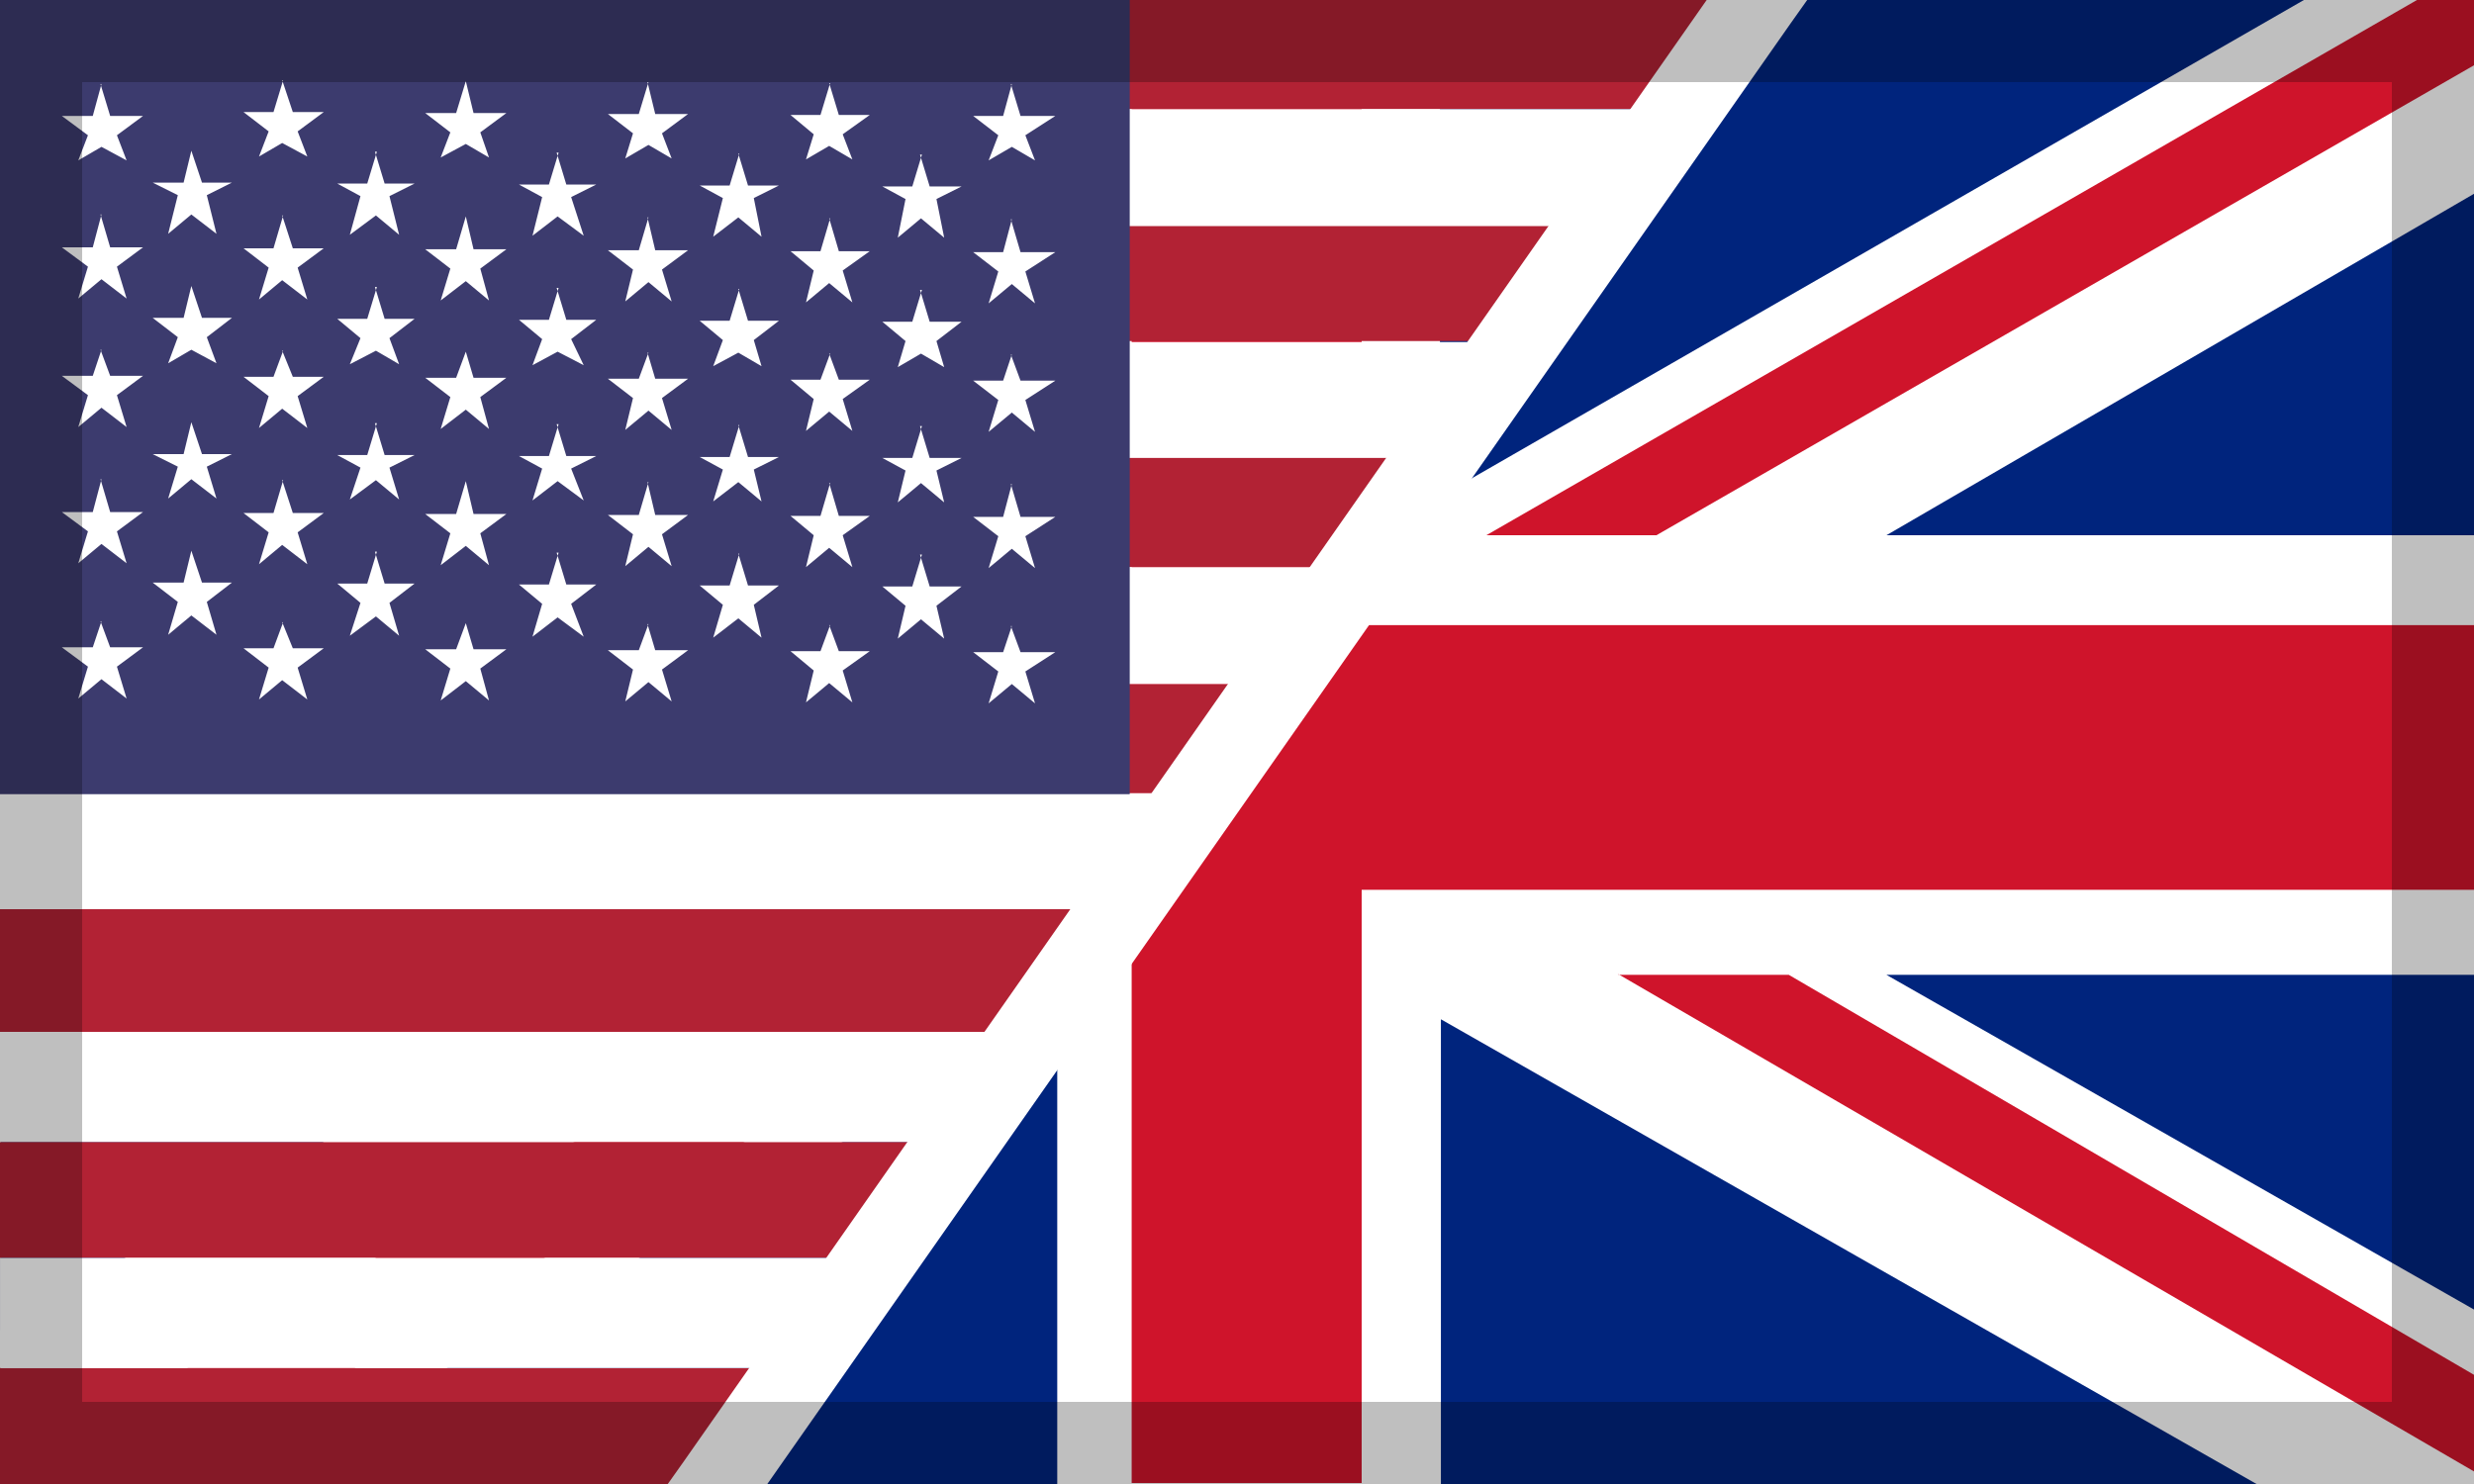 <?xml version="1.0" encoding="UTF-8"?>
<!DOCTYPE svg PUBLIC "-//W3C//DTD SVG 1.1//EN" "http://www.w3.org/Graphics/SVG/1.1/DTD/svg11.dtd">
<!-- Creator: CorelDRAW X5 -->
<svg xmlns="http://www.w3.org/2000/svg" xml:space="preserve" width="30px" height="18px" shape-rendering="geometricPrecision" text-rendering="geometricPrecision" image-rendering="optimizeQuality" fill-rule="evenodd" clip-rule="evenodd"
viewBox="0 0 2560 1536"
 xmlns:xlink="http://www.w3.org/1999/xlink">
 <g id="Ebene_x0020_1">
  <g id="_450727136">
   <g>
    <g>
     <polygon fill="white" fill-rule="nonzero" points="0,1536 2560,1536 2560,0 0,0 "/>
     <path fill="#CF142B" fill-rule="nonzero" d="M1714 554l847 -487 0 -67 -60 0 -963 554 176 0zm-1714 -441l758 441 176 0 -935 -541 0 100zm1171 -114l0 648 -1171 0 0 274 1171 0 0 614 238 0 0 -614 1151 0 0 -274 -1151 0 0 -648 -238 0zm-279 1009l-892 521 0 6 162 0 908 -527 -178 0zm782 0l886 515 0 -100 -709 -414 -176 0z"/>
     <path fill="#00247D" fill-rule="nonzero" d="M2384 0l-894 0 0 514 894 -514zm-1290 0l-894 0 894 514 0 -514zm-1093 554l630 0 -630 -367 0 367zm0 455l0 368 630 -368 -630 0zm251 527l842 0 0 -481 -842 481zm1239 0l844 0 -844 -481 0 481zm1070 -180l0 -347 -609 0 609 347zm0 -802l0 -354 -609 354 609 0z"/>
    </g>
    <g>
     <path fill="#B22234" fill-rule="nonzero" d="M0 1536l742 0 84 -120 -826 0 0 120zm0 -1423l1739 0 80 -114 -1818 0 0 114zm0 240l1570 0 84 -120 -1654 0 0 120zm0 234l1406 0 80 -114 -1486 0 0 114zm0 234l1243 0 79 -113 -1322 0 0 113zm0 247l1070 0 89 -127 -1159 0 0 127zm0 234l906 0 84 -120 -990 0 0 120z"/>
     <path fill="white" fill-rule="nonzero" d="M0 1416l827 0 80 -114 -906 0 0 114zm0 -1182l1654 0 84 -121 -1739 0 0 121zm0 240l1486 0 84 -120 -1570 0 0 120zm0 234l1322 0 84 -121 -1406 0 0 121zm0 233l1159 0 84 -120 -1243 0 0 120zm0 241l990 0 80 -114 -1070 0 0 114z"/>
     <polygon fill="#3C3B6E" fill-rule="nonzero" points="0,822 1169,822 1169,0 0,0 "/>
     <path fill="white" fill-rule="nonzero" d="M104 87l10 33 34 0 -27 20 10 26 -26 -14 -24 14 10 -26 -27 -20 32 0 9 -33zm942 561l10 27 36 0 -31 20 10 33 -24 -20 -24 20 10 -33 -26 -20 31 0 9 -27zm0 -147l10 34 36 0 -31 20 10 33 -24 -20 -24 20 10 -33 -26 -20 31 0 9 -34zm0 -134l10 27 36 0 -31 20 10 33 -24 -20 -24 20 10 -33 -26 -20 31 0 9 -27zm0 -140l10 34 36 0 -31 20 10 33 -24 -20 -24 20 10 -33 -26 -20 31 0 9 -34zm0 -140l10 33 36 0 -31 20 10 26 -24 -14 -24 14 10 -26 -26 -20 31 0 9 -33zm-94 487l10 33 33 0 -26 20 8 34 -24 -20 -24 20 8 -34 -24 -20 31 0 10 -33zm0 -133l10 33 33 0 -26 13 8 33 -24 -20 -24 20 8 -33 -24 -13 31 0 10 -33zm0 -141l10 33 33 0 -26 20 8 27 -24 -14 -24 14 8 -27 -24 -20 31 0 10 -33zm0 -140l10 33 33 0 -26 13 8 40 -24 -20 -24 20 8 -40 -24 -13 31 0 10 -33zm-94 487l10 27 32 0 -28 20 10 33 -24 -20 -24 20 8 -33 -24 -20 31 0 10 -27zm0 -147l10 34 32 0 -28 20 10 33 -24 -20 -24 20 8 -33 -24 -20 31 0 10 -34zm0 -134l10 27 32 0 -28 20 10 33 -24 -20 -24 20 8 -33 -24 -20 31 0 10 -27zm0 -140l10 34 32 0 -28 20 10 33 -24 -20 -24 20 8 -33 -24 -20 31 0 10 -34zm0 -140l10 33 32 0 -28 20 10 26 -24 -14 -24 14 8 -26 -24 -20 31 0 10 -33zm-94 487l10 33 32 0 -26 20 8 34 -24 -20 -26 20 10 -34 -24 -20 31 0 10 -33zm0 -133l10 33 32 0 -26 13 8 33 -24 -20 -26 20 10 -33 -24 -13 31 0 10 -33zm0 -141l10 33 32 0 -26 20 8 27 -24 -14 -26 14 10 -27 -24 -20 31 0 10 -33zm0 -140l10 33 32 0 -26 13 8 40 -24 -20 -26 20 10 -40 -24 -13 31 0 10 -33zm-94 487l8 27 34 0 -27 20 10 33 -24 -20 -24 20 8 -33 -26 -20 32 0 10 -27zm0 -147l8 34 34 0 -27 20 10 33 -24 -20 -24 20 8 -33 -26 -20 32 0 10 -34zm0 -134l8 27 34 0 -27 20 10 33 -24 -20 -24 20 8 -33 -26 -20 32 0 10 -27zm0 -140l8 34 34 0 -27 20 10 33 -24 -20 -24 20 8 -33 -26 -20 32 0 10 -34zm0 -140l8 33 34 0 -27 20 10 26 -24 -14 -24 14 8 -26 -26 -20 32 0 10 -33zm-94 487l10 33 31 0 -26 20 13 34 -27 -20 -26 20 10 -34 -24 -20 31 0 10 -33zm0 -133l10 33 31 0 -26 13 13 33 -27 -20 -26 20 10 -33 -24 -13 31 0 10 -33zm0 -141l10 33 31 0 -26 20 13 27 -27 -14 -26 14 10 -27 -24 -20 31 0 10 -33zm0 -140l10 33 31 0 -26 13 13 40 -27 -20 -26 20 10 -40 -24 -13 31 0 10 -33zm-94 487l8 27 34 0 -27 20 9 33 -24 -20 -26 20 10 -33 -26 -20 32 0 10 -27zm0 -147l8 34 34 0 -27 20 9 33 -24 -20 -26 20 10 -33 -26 -20 32 0 10 -34zm0 -134l8 27 34 0 -27 20 9 33 -24 -20 -26 20 10 -33 -26 -20 32 0 10 -27zm0 -140l8 34 34 0 -27 20 9 33 -24 -20 -26 20 10 -33 -26 -20 32 0 10 -34zm0 -140l8 33 34 0 -27 20 9 26 -24 -14 -26 14 10 -26 -26 -20 32 0 10 -33zm-94 487l10 33 31 0 -26 20 10 34 -24 -20 -27 20 11 -34 -24 -20 31 0 10 -33zm0 -133l10 33 31 0 -26 13 10 33 -24 -20 -27 20 11 -33 -24 -13 31 0 10 -33zm0 -141l10 33 31 0 -26 20 10 27 -24 -14 -27 14 11 -27 -24 -20 31 0 10 -33zm0 -140l10 33 31 0 -26 13 10 40 -24 -20 -27 20 11 -40 -24 -13 31 0 10 -33zm-96 487l11 27 32 0 -27 20 10 33 -26 -20 -24 20 10 -33 -26 -20 31 0 10 -27zm0 -147l11 34 32 0 -27 20 10 33 -26 -20 -24 20 10 -33 -26 -20 31 0 10 -34zm0 -134l11 27 32 0 -27 20 10 33 -26 -20 -24 20 10 -33 -26 -20 31 0 10 -27zm0 -140l11 34 32 0 -27 20 10 33 -26 -20 -24 20 10 -33 -26 -20 31 0 10 -34zm0 -140l11 33 32 0 -27 20 10 26 -26 -14 -24 14 10 -26 -26 -20 31 0 10 -33zm-94 487l11 33 31 0 -26 20 10 34 -26 -20 -24 20 10 -34 -26 -20 32 0 8 -33zm0 -133l11 33 31 0 -26 13 10 33 -26 -20 -24 20 10 -33 -26 -13 32 0 8 -33zm0 -141l11 33 31 0 -26 20 10 27 -26 -14 -24 14 10 -27 -26 -20 32 0 8 -33zm0 -140l11 33 31 0 -26 13 10 40 -26 -20 -24 20 10 -40 -26 -13 32 0 8 -33zm-94 487l10 27 34 0 -27 20 10 33 -26 -20 -24 20 10 -33 -27 -20 32 0 9 -27zm0 -147l10 34 34 0 -27 20 10 33 -26 -20 -24 20 10 -33 -27 -20 32 0 9 -34zm0 -134l10 27 34 0 -27 20 10 33 -26 -20 -24 20 10 -33 -27 -20 32 0 9 -27zm0 -140l10 34 34 0 -27 20 10 33 -26 -20 -24 20 10 -33 -27 -20 32 0 9 -34z"/>
    </g>
    <polygon fill="white" fill-rule="nonzero" points="691,1536 708,1512 1766,0 1870,0 1853,24 794,1536 "/>
   </g>
   <path fill="black" fill-rule="nonzero" fill-opacity="0.251" d="M2560 0c0,541 0,996 0,1536 -882,0 -1678,0 -2560,0 0,-541 0,-996 0,-1536 882,0 1678,0 2560,0zm-85 85l-2390 0 0 1366 2390 0 0 -1366z"/>
  </g>
 </g>
</svg>
